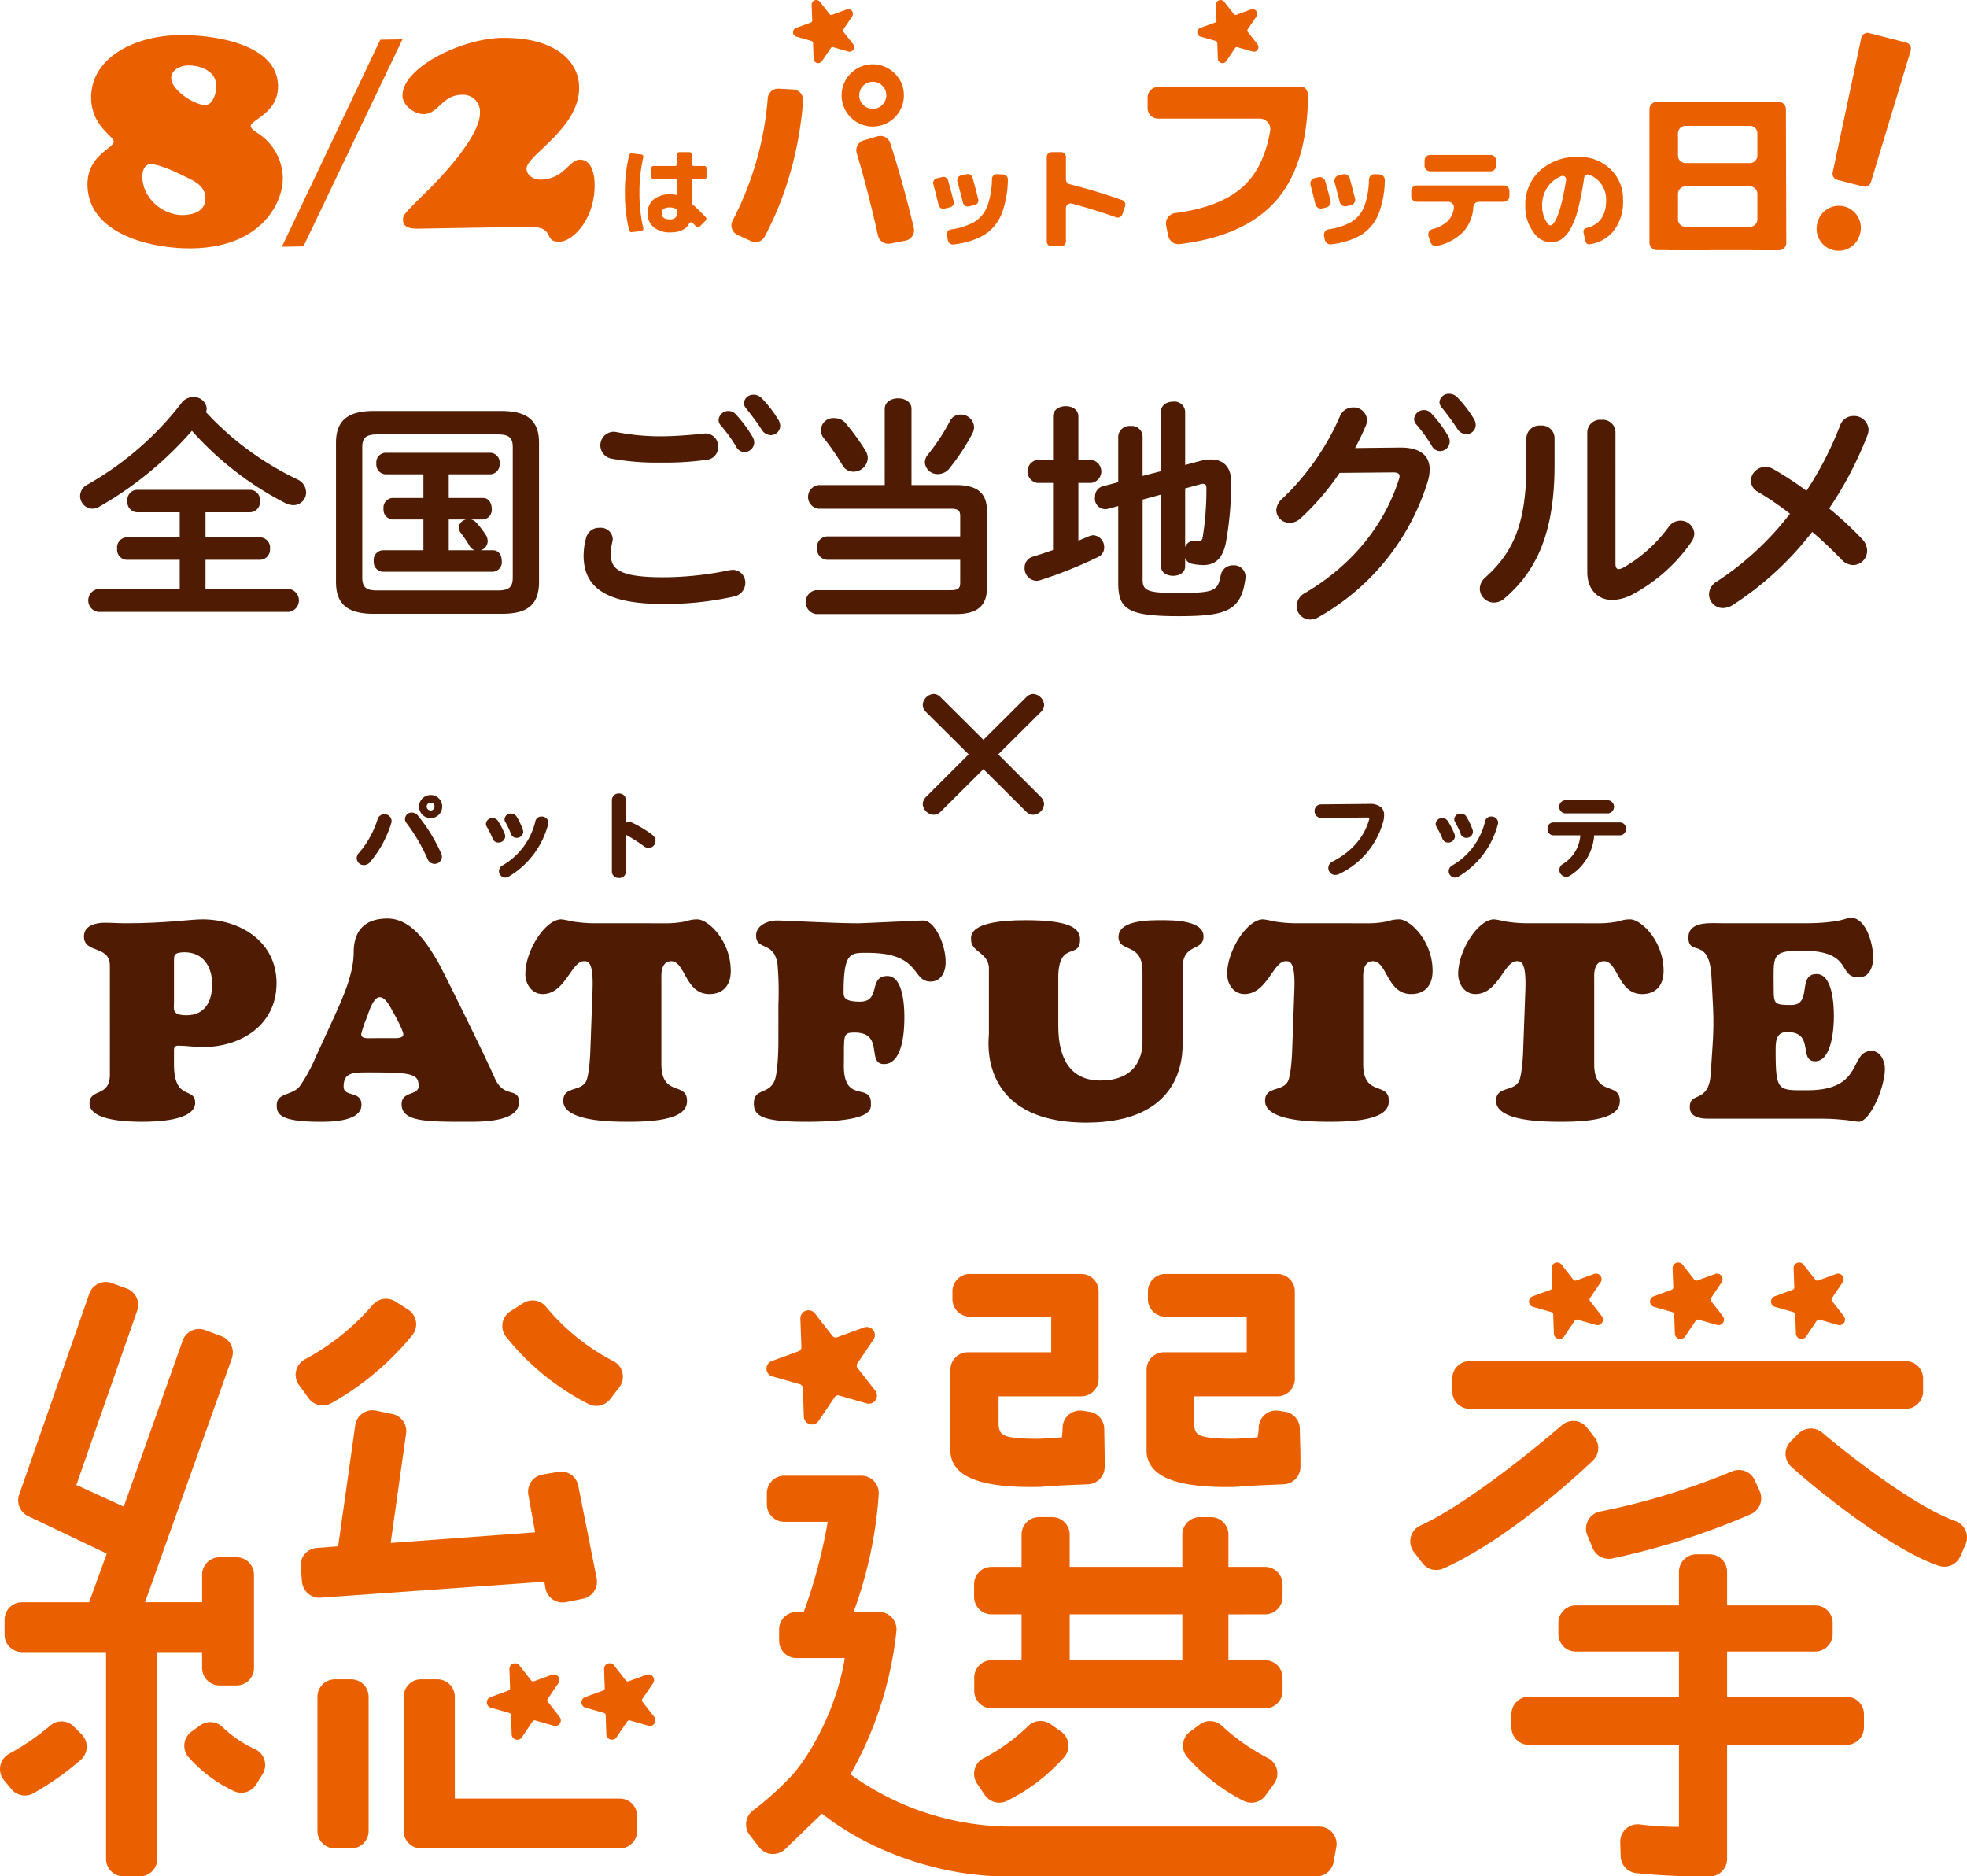 <svg xmlns="http://www.w3.org/2000/svg" width="401.331" height="382.788" viewBox="0 0 401.331 382.788"><defs><style>.a{fill:#4f1c03;}.b{fill:#ea6000;}</style></defs><g transform="translate(-759.335 -348.606)"><g transform="translate(759.335 428.939)"><path class="a" d="M183.355,185.8a2.95,2.95,0,0,1,1.806,2.632,2.58,2.58,0,0,1-2.585,2.633,3.827,3.827,0,0,1-1.7-.441A65.615,65.615,0,0,1,161.864,175.9a73.3,73.3,0,0,1-19.008,15.546,2.65,2.65,0,0,1-1.317.341,2.581,2.581,0,0,1-2.486-2.583,2.62,2.62,0,0,1,1.512-2.339,64.046,64.046,0,0,0,19.2-16.669,2.923,2.923,0,0,1,2.388-1.17,2.6,2.6,0,0,1,2.73,2.291,2.426,2.426,0,0,1-.147.78,61.3,61.3,0,0,0,18.617,13.7m-18.714,11.842H175.8a2.08,2.08,0,0,1,2,2.291,2.107,2.107,0,0,1-2,2.291h-11.16v5.945H181.7a2.368,2.368,0,0,1,0,4.677h-38.99a2.368,2.368,0,0,1,0-4.677h16.667V202.22H148.557a2.069,2.069,0,0,1-1.948-2.291,2.043,2.043,0,0,1,1.948-2.291h10.819V192.52h-8.722a2.068,2.068,0,0,1-1.95-2.289,2.044,2.044,0,0,1,1.95-2.291h23.1a2.078,2.078,0,0,1,2,2.291,2.1,2.1,0,0,1-2,2.289h-9.113Z" transform="translate(-122.707 -168.348)"/><path class="a" d="M168.787,211.6c-5.556,0-7.7-2.144-7.7-6.53V176.755c0-4.386,2.144-6.533,7.7-6.533h26.026c5.556,0,7.7,2.147,7.7,6.533V205.07c0,5.215-2.974,6.53-7.7,6.53Zm25.247-4.774c2.388,0,3.118-.685,3.118-2.633V177.631c0-1.95-.73-2.633-3.118-2.633H169.566c-2.388,0-3.118.682-3.118,2.633v26.562c0,2.241,1.071,2.633,3.118,2.633Zm-9.942-18.861h6.969c1.218,0,1.8,1.071,1.8,2.192a1.961,1.961,0,0,1-1.8,2.194h-2.436a2.076,2.076,0,0,1,1.121.682,18.6,18.6,0,0,1,2,2.632,2.533,2.533,0,0,1,.294,1.118,1.991,1.991,0,0,1-1.415,1.853h2.486c1.218,0,1.8,1.073,1.8,2.194a1.96,1.96,0,0,1-1.8,2.192H170.59a1.993,1.993,0,0,1-1.8-2.192,1.967,1.967,0,0,1,1.8-2.194h8.333V192.35H172.59a1.994,1.994,0,0,1-1.805-2.194,1.965,1.965,0,0,1,1.805-2.192h6.333v-4.827h-7.8a1.991,1.991,0,0,1-1.8-2.192,1.965,1.965,0,0,1,1.8-2.194h21.493a1.972,1.972,0,0,1,1.853,2.194,2,2,0,0,1-1.853,2.192h-8.528Zm0,10.672H189.4a1.871,1.871,0,0,1-1.024-.829,26.487,26.487,0,0,0-1.8-2.68,1.921,1.921,0,0,1-.438-1.121,1.8,1.8,0,0,1,1.559-1.656h-3.606Z" transform="translate(-92.533 -166.713)"/><path class="a" d="M182.41,201.576a13.265,13.265,0,0,1,.538-3.656,2.688,2.688,0,0,1,2.729-1.95,2.444,2.444,0,0,1,2.68,2.241,3.924,3.924,0,0,1-.1.682,10.335,10.335,0,0,0-.294,2.438c0,3.068,1.658,4.727,10.771,4.727a66.629,66.629,0,0,0,13.3-1.415,5.059,5.059,0,0,1,.779-.1,2.59,2.59,0,0,1,2.585,2.68,2.849,2.849,0,0,1-2.388,2.779,64.246,64.246,0,0,1-14.281,1.509c-11.745,0-16.328-3.313-16.328-9.94M198.056,177.3c3.071,0,6.336-.291,8.724-.535.145,0,.291-.05.438-.05a2.609,2.609,0,0,1,2.633,2.73,2.555,2.555,0,0,1-2.194,2.632,60.522,60.522,0,0,1-9.551.585,49.968,49.968,0,0,1-10.139-.829,2.768,2.768,0,0,1,.441-5.459,2.715,2.715,0,0,1,.633.05,46.8,46.8,0,0,0,9.016.877m11.892-3.362a1.988,1.988,0,0,1,2.047-1.8,1.953,1.953,0,0,1,1.462.682,26.008,26.008,0,0,1,3.412,4.58,2.177,2.177,0,0,1,.341,1.17,2,2,0,0,1-2,1.95,1.926,1.926,0,0,1-1.659-1.073,30.374,30.374,0,0,0-3.218-4.433,1.63,1.63,0,0,1-.388-1.073m5.165-3.412a1.9,1.9,0,0,1,2-1.706,2.252,2.252,0,0,1,1.609.682,24.531,24.531,0,0,1,3.362,4.338,2.6,2.6,0,0,1,.438,1.315,1.911,1.911,0,0,1-1.948,1.9,2.207,2.207,0,0,1-1.8-1.071,53.622,53.622,0,0,0-3.218-4.386,1.7,1.7,0,0,1-.438-1.073" transform="translate(-63.331 -168.629)"/><path class="a" d="M205.914,202.077a2.171,2.171,0,0,1-2.045-2.388,2.146,2.146,0,0,1,2.045-2.388h27.147v-4.094c0-1.168-.389-1.559-1.948-1.559h-27a2.436,2.436,0,0,1,0-4.824h13.549V171.274c0-1.412,1.367-2.142,2.73-2.142s2.73.73,2.73,2.142v15.548h9.113c4.338,0,6.288,1.656,6.288,5.312V207.78c0,3.654-1.95,5.36-6.288,5.36H203.625a2.465,2.465,0,0,1,0-4.874h27.488c1.559,0,1.948-.389,1.948-1.559v-4.63Zm7.8-22.323a3.05,3.05,0,0,1,.488,1.609,2.9,2.9,0,0,1-2.924,2.73,2.5,2.5,0,0,1-2.241-1.315,46.339,46.339,0,0,0-3.753-5.459,2.5,2.5,0,0,1,2.194-4.142,2.821,2.821,0,0,1,2.242,1.071,47.184,47.184,0,0,1,3.995,5.507m19.4-7.31a2.7,2.7,0,0,1,2.777,2.535,2.93,2.93,0,0,1-.341,1.315,43.78,43.78,0,0,1-4.677,7.116,2.967,2.967,0,0,1-2.341,1.17,2.559,2.559,0,0,1-2.68-2.388,2.609,2.609,0,0,1,.635-1.609,41.352,41.352,0,0,0,4.483-6.822,2.354,2.354,0,0,1,2.144-1.317" transform="translate(-37.15 -168.205)"/><path class="a" d="M226.182,185.991h-3.265a2.379,2.379,0,0,1,0-4.68h3.265v-8.869c0-1.415,1.317-2.1,2.583-2.1,1.317,0,2.585.682,2.585,2.1v8.869h2.68a2.369,2.369,0,0,1,0,4.68h-2.68v11.793c.682-.291,1.412-.583,2.095-.877a2.637,2.637,0,0,1,.976-.244,2.416,2.416,0,0,1,2.192,2.488,2.072,2.072,0,0,1-1.218,1.948,89.884,89.884,0,0,1-11.8,4.727,2.476,2.476,0,0,1-.827.147,2.552,2.552,0,0,1-2.388-2.68,2.286,2.286,0,0,1,1.656-2.244c1.315-.388,2.73-.877,4.142-1.363Zm22.029-2.388V171.417c0-1.315,1.22-2,2.486-2a2.184,2.184,0,0,1,2.438,2v10.918l3.118-.829a8.74,8.74,0,0,1,2.144-.291c2.633,0,4.144,1.656,4.144,4.58a70.084,70.084,0,0,1-1.073,12.283c-.683,3.509-2.339,4.677-4.63,4.677a11.606,11.606,0,0,1-2.241-.244,1.883,1.883,0,0,1-1.462-1.218V203c0,1.315-1.218,1.948-2.438,1.948-1.265,0-2.486-.633-2.486-1.948V188.379l-3.753,1.024v16.228c0,2.291.779,2.827,7.118,2.827,7.748,0,8.186-.488,8.819-3.606a2.486,2.486,0,0,1,2.535-2.047,2.353,2.353,0,0,1,2.535,2.339,1.794,1.794,0,0,1-.05.488c-.877,6.58-4.092,7.554-13.7,7.554-10.43,0-12.231-1.509-12.231-6.824V190.718l-2,.535a2.128,2.128,0,0,1-2.727-2.436,2.109,2.109,0,0,1,1.607-2.144l3.12-.829v-9.357a2.286,2.286,0,0,1,2.533-2.1,2.188,2.188,0,0,1,2.436,2.047v8.139Zm4.924,15.5a1.92,1.92,0,0,1,1.853-1.317h.291c.194,0,.488.05.73.05.391-.05.585-.147.682-.633a60.563,60.563,0,0,0,.782-10.089c0-.635-.147-.926-.635-.926a1.91,1.91,0,0,0-.682.1l-3.021.829Z" transform="translate(-11.328 -167.814)"/><path class="a" d="M267.253,179.707c4.044-.05,6.094,1.559,6.094,4.483a8.675,8.675,0,0,1-.441,2.585,47.929,47.929,0,0,1-22.32,27.583,3.09,3.09,0,0,1-1.609.438,2.774,2.774,0,0,1-2.777-2.777,3.12,3.12,0,0,1,1.7-2.63c9.7-5.7,16.183-13.892,19.155-23.152a1.917,1.917,0,0,0,.147-.682c0-.536-.391-.78-1.317-.78l-10.916.1a51.643,51.643,0,0,1-7.945,9.26,3.2,3.2,0,0,1-2.242.927,2.665,2.665,0,0,1-2.73-2.583,3.347,3.347,0,0,1,1.218-2.339,51.313,51.313,0,0,0,11.748-16.766,2.87,2.87,0,0,1,2.68-1.853,2.732,2.732,0,0,1,2.876,2.583,3.316,3.316,0,0,1-.244,1.123c-.635,1.509-1.365,3.021-2.194,4.58Zm2.926-5.85a1.988,1.988,0,0,1,2.047-1.8,1.95,1.95,0,0,1,1.46.682,25.9,25.9,0,0,1,3.412,4.58,2.15,2.15,0,0,1,.341,1.171,1.994,1.994,0,0,1-2,1.948,1.925,1.925,0,0,1-1.656-1.071,30.811,30.811,0,0,0-3.218-4.436,1.63,1.63,0,0,1-.389-1.073m5.165-3.41a1.9,1.9,0,0,1,2-1.706,2.255,2.255,0,0,1,1.609.683,24.5,24.5,0,0,1,3.362,4.336,2.634,2.634,0,0,1,.438,1.317,1.912,1.912,0,0,1-1.947,1.9A2.208,2.208,0,0,1,279,175.906a53.556,53.556,0,0,0-3.215-4.388,1.692,1.692,0,0,1-.438-1.071" transform="translate(18.351 -168.741)"/><path class="a" d="M269.082,174.686a2.673,2.673,0,0,1,2.924-2.535,2.585,2.585,0,0,1,2.827,2.535v5.507c0,13.451-3.459,21.446-10.186,27.194a3.252,3.252,0,0,1-2.192.879,2.905,2.905,0,0,1-2.876-2.827,3.111,3.111,0,0,1,1.171-2.341c5.8-5.213,8.333-11.21,8.333-23.1Zm18.179,25.635c0,.732.2,1.121.682,1.121a2.547,2.547,0,0,0,.974-.341,29.445,29.445,0,0,0,9.163-8.236,2.957,2.957,0,0,1,2.388-1.315,2.8,2.8,0,0,1,2.877,2.63,3.111,3.111,0,0,1-.585,1.706,34.379,34.379,0,0,1-11.942,10.674,9.268,9.268,0,0,1-4.189,1.168c-2.974,0-5.118-2.095-5.118-5.7V173.469a2.619,2.619,0,0,1,2.877-2.486,2.592,2.592,0,0,1,2.874,2.486Z" transform="translate(42.347 -165.671)"/><path class="a" d="M289.355,186.153a2.664,2.664,0,0,1-1.509-2.291,2.958,2.958,0,0,1,2.971-2.827,3.345,3.345,0,0,1,1.609.438,68.538,68.538,0,0,1,6.774,4.436,69.168,69.168,0,0,0,6.871-13.354,2.824,2.824,0,0,1,2.729-1.9,2.936,2.936,0,0,1,3.071,2.777,3.336,3.336,0,0,1-.244,1.17,74.911,74.911,0,0,1-7.8,14.913A73.555,73.555,0,0,1,310.6,195.8a3.591,3.591,0,0,1,.974,2.341,2.913,2.913,0,0,1-2.824,2.924,3.292,3.292,0,0,1-2.438-1.171c-1.656-1.7-3.7-3.7-5.945-5.6a64.8,64.8,0,0,1-16.278,14.963,3.888,3.888,0,0,1-1.9.583,2.839,2.839,0,0,1-2.876-2.827,3.129,3.129,0,0,1,1.656-2.633,60.574,60.574,0,0,0,14.866-13.79,61.879,61.879,0,0,0-6.483-4.436" transform="translate(69.378 -166.121)"/><path class="a" d="M144.672,223.436c0-4.265-5.289-2.388-5.289-5.971,0-2.275,2.5-2.786,4.265-2.786,1.422,0,2.789.111,4.208.111,8.248,0,13.252-.8,15.641-.8,7.734,0,15.183,4.495,15.183,13.025,0,8.473-7.165,13.025-15.07,13.025-1.706,0-3.412-.284-4.947-.284-.682,0-.91.284-.91.91v3.3c.171,7.109,4.322,4.151,4.322,7.45,0,3.7-8.189,3.867-10.75,3.867-2.388,0-10.8-.057-10.8-3.753,0-3.128,4.151-1.194,4.151-5.857Zm15.243-2.73c-2.22,0-2.161.682-2.161,1.82v8.53c0,1.194-.512,2.5,2.559,2.5,3.753,0,5.232-2.843,5.232-6.312,0-3.583-1.82-6.54-5.63-6.54" transform="translate(-122.255 -106.77)"/><path class="a" d="M167.587,234.226c1.765-3.924,4.094-8.93,4.094-13.423,0-3.924,1.822-6.881,6.883-6.881,4.947,0,8.075,5.061,10.293,8.814.967,1.652,9.556,19.053,11.6,23.716,1.876,4.322,4.947,1.706,4.947,4.95,0,4.149-8.075,3.981-10.921,3.981-8.132,0-13.023-.057-13.023-3.585,0-2.73,3.469-1.706,3.469-3.7,0-2.559-1.422-2.786-10.579-2.786-2.957,0-4.718.114-4.718,2.9,0,2.218,3.639.739,3.639,3.7,0,3.414-6.142,3.471-8.419,3.471-8.132,0-8.871-1.535-8.871-3.357,0-2.673,3.071-1.877,4.72-3.924a32.98,32.98,0,0,0,3.3-6.085Zm11.944,4.094c.569,0,2.275.114,2.275-.739s-1.649-3.81-2.1-4.606c-.512-.91-1.479-3.014-2.73-3.014-1.365,0-2.331,3.412-2.559,4.038a19.817,19.817,0,0,0-1.2,3.526c0,.967,1.424.8,2.05.8Z" transform="translate(-99.518 -106.867)"/><path class="a" d="M205.714,214.79a19.758,19.758,0,0,0,4.436-.4,6.864,6.864,0,0,1,2.332-.4c2.218,0,6.824,4.379,6.824,10.52,0,2.846-1.479,4.722-4.379,4.722-4.947,0-4.89-6.71-7.791-6.71-2.218,0-1.99,3.071-1.99,3.523v17.46c0,6.77,5.232,3.526,5.232,7.509,0,1.763-1.081,4.265-11.717,4.265-2.9,0-13.534.114-13.534-4.265,0-3.014,3.526-1.822,4.663-3.983.571-1.194.8-4.606.853-6.028l.457-12.568c.225-5.971-.969-5.914-1.765-5.914-2.559,0-3.81,6.71-8.416,6.71-2.218,0-3.526-2.047-3.526-4.094,0-4.834,4.094-11.148,7.336-11.148a14.848,14.848,0,0,1,2.1.4,29.146,29.146,0,0,0,4.891.4Z" transform="translate(-70.204 -106.77)"/><path class="a" d="M202.074,231.266a65.2,65.2,0,0,0-.171-8.189c-.682-4.893-4.379-2.786-4.379-5.916,0-2.161,2.5-3.071,4.322-3.071,1.479,0,11.715.569,16.435.569,1.14,0,12.57-.569,13.366-.569,2.218,0,4.55,4.666,4.55,8.532,0,1.933-.91,3.924-3.071,3.924-3.924,0-1.877-5.857-12.8-5.857-3.469,0-4.947-.284-4.947,7.961,0,1.024.057,1.991,3.355,1.991,4.379,0,1.592-5.232,5.573-5.232,3.241,0,3.469,6.2,3.469,8.416,0,2.673-.284,9.554-4.151,9.554-3.64,0,.114-6.426-5.971-6.426-2.5,0-2.161.455-2.218,6.312-.23,8.418,5.516,3.753,5.516,8.077,0,1.308.512,3.81-13.309,3.81-9.1,0-10.577-1.308-10.577-3.753,0-3.184,3.071-1.706,4.265-4.722.569-1.59.739-5.63.739-7.506Z" transform="translate(-43.256 -106.638)"/><path class="a" d="M250.75,224.532c0-6.085-4.89-3.753-4.89-7.054,0-3.526,6.6-3.412,8.928-3.412,2.161,0,8.419,0,8.419,3.3,0,3.184-4.265,1.249-4.265,6.426v15.354c0,2.561.055,16.21-19.621,16.21-22.408,0-19.906-17.29-19.906-17.972V224.248c.227-3.583-3.64-3.583-3.64-6.2,0-.8-.626-3.983,11.089-3.983,9.272,0,11.148,1.706,11.148,3.926,0,4.094-4.151.282-4.438,7.222v10.464c0,6.769,2.561,11.091,8.589,11.091,8.985,0,8.587-7.452,8.587-8.077Z" transform="translate(-17.648 -106.672)"/><path class="a" d="M266.147,214.79a19.757,19.757,0,0,0,4.436-.4,6.864,6.864,0,0,1,2.332-.4c2.218,0,6.824,4.379,6.824,10.52,0,2.846-1.479,4.722-4.379,4.722-4.947,0-4.891-6.71-7.791-6.71-2.218,0-1.99,3.071-1.99,3.523v17.46c0,6.77,5.232,3.526,5.232,7.509,0,1.763-1.081,4.265-11.717,4.265-2.9,0-13.534.114-13.534-4.265,0-3.014,3.526-1.822,4.663-3.983.571-1.194.8-4.606.853-6.028l.457-12.568c.225-5.971-.969-5.914-1.765-5.914-2.559,0-3.81,6.71-8.416,6.71-2.218,0-3.526-2.047-3.526-4.094,0-4.834,4.095-11.148,7.336-11.148a14.84,14.84,0,0,1,2.1.4,29.146,29.146,0,0,0,4.891.4Z" transform="translate(12.557 -106.77)"/><path class="a" d="M286.039,214.79a19.753,19.753,0,0,0,4.435-.4,6.865,6.865,0,0,1,2.331-.4c2.218,0,6.824,4.379,6.824,10.52,0,2.846-1.478,4.722-4.379,4.722-4.948,0-4.891-6.71-7.791-6.71-2.217,0-1.99,3.071-1.99,3.523v17.46c0,6.77,5.232,3.526,5.232,7.509,0,1.763-1.08,4.265-11.717,4.265-2.9,0-13.534.114-13.534-4.265,0-3.014,3.526-1.822,4.663-3.983.571-1.194.8-4.606.853-6.028l.457-12.568c.225-5.971-.969-5.914-1.765-5.914-2.559,0-3.81,6.71-8.416,6.71-2.217,0-3.526-2.047-3.526-4.094,0-4.834,4.094-11.148,7.336-11.148a14.838,14.838,0,0,1,2.1.4,29.145,29.145,0,0,0,4.891.4Z" transform="translate(39.798 -106.77)"/><path class="a" d="M301.03,214.987c7.62,0,8.7-1.137,9.61-1.137,3.242,0,4.606,5.575,4.606,8.078,0,1.877-.739,4.094-2.957,4.094-4.493,0-.853-5.459-11.658-5.459-6.315,0-5.687,1.137-5.687,7.677,0,3.3.168,3.412,3.639,3.412,4.322,0,1.081-6.312,5.118-6.312,3.3,0,3.526,6.426,3.526,8.644,0,2.331-.4,9.155-3.81,9.155-3.526,0,0-5.971-5.746-5.971-2.386,0-2.329,2.161-2.329,3.981,0,8.3.569,7.9,6.54,7.9,11.658,0,8.359-8.018,13.023-8.018,1.822,0,2.73,2.047,2.73,3.64,0,3.869-3.071,10.807-5.346,10.807-.4,0-1.308-.171-2.5-.341-1.251-.116-2.843-.284-4.777-.284H281.636c-3.753,0-3.81-1.708-3.81-2.448,0-3.125,3.867-.623,4.265-6.653.683-10.35.739-9.326.171-19.619-.4-8.7-4.72-4.208-4.72-8.248,0-3.469,4.777-2.9,7.108-2.9Z" transform="translate(66.946 -106.968)"/><path class="a" d="M215.218,218.655a2.072,2.072,0,0,1-1.414.585,2.353,2.353,0,0,1-2.192-2.144,2.16,2.16,0,0,1,.682-1.509l8.675-8.677-8.724-8.675a2,2,0,0,1-.633-1.462,2.4,2.4,0,0,1,2.192-2.194,1.975,1.975,0,0,1,1.414.633l8.774,8.727,8.772-8.727a1.97,1.97,0,0,1,1.412-.633,2.4,2.4,0,0,1,2.194,2.194,2,2,0,0,1-.633,1.462l-8.724,8.675,8.674,8.677a2.16,2.16,0,0,1,.682,1.509,2.354,2.354,0,0,1-2.194,2.144,2.072,2.072,0,0,1-1.412-.585l-8.772-8.724Z" transform="translate(-23.341 -133.356)"/><path class="a" d="M256.52,204.053h-.083l-9.769.095a1.309,1.309,0,0,0-1.315,1.353,1.394,1.394,0,0,0,1.415,1.431l9.231-.114c.507,0,.507.1.507.2a1.309,1.309,0,0,1-.045.3c-1.052,3.616-3.566,6.483-7.478,8.518a1.448,1.448,0,0,0-.832,1.28,1.422,1.422,0,0,0,1.41,1.431,1.677,1.677,0,0,0,.763-.185,16.632,16.632,0,0,0,9.073-10.855,5.123,5.123,0,0,0,.14-1.161,2.1,2.1,0,0,0-.573-1.559,3.355,3.355,0,0,0-2.443-.732" transform="translate(22.866 -120.385)"/><path class="a" d="M258.68,209a1.207,1.207,0,0,0,1.163.834,1.3,1.3,0,0,0,1.353-1.22,1.365,1.365,0,0,0-.071-.419,13.67,13.67,0,0,0-1.253-2.661,1.277,1.277,0,0,0-1.159-.649,1.236,1.236,0,0,0-1.334,1.142,1.148,1.148,0,0,0,.173.592A16.118,16.118,0,0,1,258.68,209" transform="translate(39.335 -119.241)"/><path class="a" d="M259.71,209.032a1.411,1.411,0,0,0-.073-.438l0-.009a15.051,15.051,0,0,0-1.367-2.675,1.316,1.316,0,0,0-1.137-.642,1.293,1.293,0,0,0-1.353,1.178,1.138,1.138,0,0,0,.178.614,19,19,0,0,1,1.206,2.431,1.2,1.2,0,0,0,1.159.779,1.342,1.342,0,0,0,1.391-1.237" transform="translate(37.142 -118.721)"/><path class="a" d="M265.576,205.137a1.207,1.207,0,0,0-1.23.891,14.172,14.172,0,0,1-6.694,9.073,1.337,1.337,0,0,0-.751,1.182,1.316,1.316,0,0,0,1.277,1.315,1.5,1.5,0,0,0,.68-.19,17.562,17.562,0,0,0,8.08-10.726l.017-.073a1.276,1.276,0,0,0,.033-.251,1.318,1.318,0,0,0-1.412-1.22" transform="translate(38.68 -118.897)"/><path class="a" d="M267.536,206.406h8.93a1.35,1.35,0,0,0,0-2.668h-8.93a1.354,1.354,0,0,0,0,2.668" transform="translate(51.707 -120.816)"/><path class="a" d="M280.241,205.646h-13.7a1.178,1.178,0,0,0-1.123,1.315,1.2,1.2,0,0,0,1.123,1.315h5.549a7.443,7.443,0,0,1-3.564,5.85,1.4,1.4,0,0,0-.716,1.189,1.432,1.432,0,0,0,1.393,1.431,1.561,1.561,0,0,0,.749-.215,10.566,10.566,0,0,0,4.966-8.255h5.322a1.217,1.217,0,0,0,1.142-1.315,1.2,1.2,0,0,0-1.142-1.315" transform="translate(50.345 -118.202)"/><path class="a" d="M168.515,204.943a1.4,1.4,0,0,0-1.379,1.014,19.423,19.423,0,0,1-3.8,6.862,1.587,1.587,0,0,0-.464,1.085,1.442,1.442,0,0,0,1.469,1.41,1.626,1.626,0,0,0,1.218-.578,22.366,22.366,0,0,0,4.36-7.973,1.726,1.726,0,0,0,.069-.467,1.4,1.4,0,0,0-1.469-1.353" transform="translate(-90.092 -119.165)"/><path class="a" d="M169.644,205.385a1.556,1.556,0,0,0-1.206-.588,1.362,1.362,0,0,0-1.412,1.3,1.387,1.387,0,0,0,.334.877,35.625,35.625,0,0,1,4.272,7.291,1.55,1.55,0,0,0,1.422,1,1.486,1.486,0,0,0,1.509-1.45,1.68,1.68,0,0,0-.159-.692,34.012,34.012,0,0,0-4.76-7.739" transform="translate(-84.399 -119.365)"/><path class="a" d="M170.608,203.285a2.359,2.359,0,1,0,2.351,2.348,2.333,2.333,0,0,0-2.351-2.348m0,3.161a.812.812,0,0,1-.81-.813.793.793,0,0,1,.81-.791.784.784,0,0,1,.791.791.793.793,0,0,1-.791.813" transform="translate(-82.738 -121.435)"/><path class="a" d="M176.9,209a1.208,1.208,0,0,0,1.163.834,1.3,1.3,0,0,0,1.353-1.22,1.366,1.366,0,0,0-.071-.419,13.683,13.683,0,0,0-1.253-2.661,1.276,1.276,0,0,0-1.159-.649,1.236,1.236,0,0,0-1.334,1.142,1.146,1.146,0,0,0,.173.592A16.137,16.137,0,0,1,176.9,209" transform="translate(-72.66 -119.241)"/><path class="a" d="M183.795,205.137a1.207,1.207,0,0,0-1.23.891,14.171,14.171,0,0,1-6.694,9.073,1.337,1.337,0,0,0-.751,1.182A1.316,1.316,0,0,0,176.4,217.6a1.5,1.5,0,0,0,.68-.19,17.562,17.562,0,0,0,8.08-10.726l.017-.073a1.26,1.26,0,0,0,.033-.251,1.319,1.319,0,0,0-1.412-1.22" transform="translate(-73.315 -118.897)"/><path class="a" d="M177.93,209.032a1.406,1.406,0,0,0-.073-.438l0-.009a15.066,15.066,0,0,0-1.367-2.675,1.317,1.317,0,0,0-1.137-.642A1.293,1.293,0,0,0,174,206.445a1.136,1.136,0,0,0,.178.614,19.051,19.051,0,0,1,1.206,2.431,1.2,1.2,0,0,0,1.159.779,1.342,1.342,0,0,0,1.391-1.237" transform="translate(-74.853 -118.721)"/><path class="a" d="M188.963,209.1a1.337,1.337,0,0,0-1.258.033v-4.665a1.337,1.337,0,0,0-1.431-1.315,1.352,1.352,0,0,0-1.429,1.315v14.62a1.327,1.327,0,0,0,1.429,1.3,1.309,1.309,0,0,0,1.431-1.3v-7.528c.035.024.073.047.111.069a33.7,33.7,0,0,1,3.542,2.272,1.594,1.594,0,0,0,.991.351,1.414,1.414,0,0,0,1.391-1.429,1.531,1.531,0,0,0-.652-1.232,22.591,22.591,0,0,0-4.125-2.49" transform="translate(-59.997 -121.612)"/><path class="b" d="M163.138,268.424a3.56,3.56,0,0,0,1.708-.438,58.2,58.2,0,0,0,16.541-13.864,3.558,3.558,0,0,0-.834-5.262l-2.6-1.652a3.572,3.572,0,0,0-4.6.675,48.647,48.647,0,0,1-13.9,11.163,3.553,3.553,0,0,0-1.161,5.208l1.967,2.7a3.556,3.556,0,0,0,2.874,1.467" transform="translate(-97.287 -62.039)"/><path class="b" d="M193,267.941l0,0a3.612,3.612,0,0,0,1.6.379,3.575,3.575,0,0,0,2.817-1.386l1.853-2.407a3.561,3.561,0,0,0-1.125-5.3,44.226,44.226,0,0,1-13.8-11.1,3.545,3.545,0,0,0-4.677-.772l-2.613,1.666a3.55,3.55,0,0,0-.9,5.18A51.582,51.582,0,0,0,193,267.941" transform="translate(-72.918 -61.845)"/><path class="b" d="M207.78,291.251l.192,1.218a3.555,3.555,0,0,0,4.208,2.938l3.474-.694a3.56,3.56,0,0,0,2.789-4.18l-3.751-18.9a3.547,3.547,0,0,0-4.1-2.81l-3.2.557a3.552,3.552,0,0,0-2.884,4.135l1.381,7.646-29.469,2.168L179.565,261a3.559,3.559,0,0,0-2.793-3.971l-3.343-.7a3.551,3.551,0,0,0-4.237,2.983l-3.49,24.7-4.381.336a3.556,3.556,0,0,0-3.268,3.867l.277,3.061a3.565,3.565,0,0,0,3.791,3.22Z" transform="translate(-96.708 -48.895)"/><path class="b" d="M211.009,303.743H177.355V282.977a3.557,3.557,0,0,0-3.554-3.555h-3.334a3.559,3.559,0,0,0-3.554,3.555v27.379a3.559,3.559,0,0,0,3.554,3.554h40.541a3.559,3.559,0,0,0,3.554-3.554V307.3a3.558,3.558,0,0,0-3.554-3.554" transform="translate(-84.554 -17.168)"/><path class="b" d="M166.377,279.424h-3.334a3.559,3.559,0,0,0-3.554,3.554v27.379a3.559,3.559,0,0,0,3.554,3.554h3.334a3.559,3.559,0,0,0,3.554-3.554V282.978a3.559,3.559,0,0,0-3.554-3.554" transform="translate(-94.721 -17.166)"/><path class="b" d="M172.852,323.96a3.56,3.56,0,0,0,3.554,3.556h3.474a3.56,3.56,0,0,0,3.554-3.556V304.921a3.558,3.558,0,0,0-3.554-3.554h-3.474a3.558,3.558,0,0,0-3.554,3.554v5.618H161.209L178.92,260.8a3.569,3.569,0,0,0-2.1-4.519l-3.336-1.253a3.551,3.551,0,0,0-4.6,2.14l-12.02,33.867-9.67-4.412,12.414-35.572a3.571,3.571,0,0,0-2.142-4.514l-3.057-1.111a3.558,3.558,0,0,0-4.571,2.17l-14.314,41a3.554,3.554,0,0,0,1.827,4.381l16.046,7.644-3.59,9.923H136.1a3.559,3.559,0,0,0-3.554,3.554v3.057a3.561,3.561,0,0,0,3.554,3.557h17.152v42.2a3.557,3.557,0,0,0,3.554,3.554h3.336a3.557,3.557,0,0,0,3.554-3.554v-42.2h9.151Z" transform="translate(-131.613 -64.015)"/><path class="b" d="M147.221,284.094v0a3.531,3.531,0,0,0-4.8-.208,49.785,49.785,0,0,1-8.407,5.774,3.553,3.553,0,0,0-1.033,5.4l1.516,1.82a3.538,3.538,0,0,0,4.49.81,56.932,56.932,0,0,0,9.644-6.8,3.554,3.554,0,0,0,.187-5.194Z" transform="translate(-132.154 -12.211)"/><path class="b" d="M162.439,288.618a24.145,24.145,0,0,1-6.651-4.528,3.549,3.549,0,0,0-4.549-.3l-1.756,1.277a3.556,3.556,0,0,0-.445,5.36,28.394,28.394,0,0,0,9.193,6.788,3.557,3.557,0,0,0,4.45-1.374l1.308-2.1a3.554,3.554,0,0,0-1.55-5.118" transform="translate(-110.423 -12.128)"/><path class="b" d="M233.768,285.157l-2.149-1.507a3.549,3.549,0,0,0-4.573.422l0,0a39.6,39.6,0,0,1-9.191,6.6,3.56,3.56,0,0,0-1.218,5.092l1.58,2.346a3.551,3.551,0,0,0,2.948,1.566,3.622,3.622,0,0,0,1.564-.363,38.1,38.1,0,0,0,11.679-8.909,3.554,3.554,0,0,0-.637-5.248" transform="translate(-17.289 -12.26)"/><path class="b" d="M251.437,290.6l0,0a42.744,42.744,0,0,1-9.414-6.568,3.542,3.542,0,0,0-4.6-.306l-1.967,1.467a3.55,3.55,0,0,0-.6,5.137,38.429,38.429,0,0,0,11.492,8.935,3.517,3.517,0,0,0,1.632.4,3.572,3.572,0,0,0,2.872-1.457l1.749-2.393a3.555,3.555,0,0,0-1.159-5.213" transform="translate(7.34 -12.246)"/><path class="b" d="M275.419,285.287a3.559,3.559,0,0,0,3.554-3.554v-2.573a3.561,3.561,0,0,0-3.554-3.557h-7.49v-6.589a3.559,3.559,0,0,0-3.554-3.554h-2.3a3.559,3.559,0,0,0-3.554,3.554V275.6H235.539v-6.589a3.559,3.559,0,0,0-3.554-3.554h-2.713a3.559,3.559,0,0,0-3.554,3.554V275.6h-6.132a3.561,3.561,0,0,0-3.554,3.557v2.573a3.559,3.559,0,0,0,3.554,3.554h6.132v9.355h-6.1a3.559,3.559,0,0,0-3.554,3.554v2.716a3.559,3.559,0,0,0,3.554,3.554h55.8a3.559,3.559,0,0,0,3.554-3.554V298.2a3.558,3.558,0,0,0-3.554-3.554h-7.49v-9.355Zm-16.894,9.355H235.539v-9.355h22.986Z" transform="translate(-17.289 -36.29)"/><path class="b" d="M247.219,287.993c.613,0,1.246-.007,1.993-.031,2.708-.239,5.215-.344,7.43-.434l2.258-.1a3.565,3.565,0,0,0,3.383-3.5c.028-1.843-.036-4.163-.092-6.182l-.045-1.7a3.549,3.549,0,0,0-3.016-3.424l-1.265-.192a3.5,3.5,0,0,0-2.793.755,3.556,3.556,0,0,0-1.3,2.588,11.54,11.54,0,0,1-.251,2.1c-.744.017-1.559.078-2.426.145-.846.066-1.651.128-2.3.128-7.777,0-7.912-.9-8.194-2.647l-.024-6.014h17.01a3.558,3.558,0,0,0,3.552-3.556V248.077a3.56,3.56,0,0,0-3.552-3.557H234.716a3.56,3.56,0,0,0-3.554,3.557v1.6a3.561,3.561,0,0,0,3.554,3.556h16.6v7.27H234.438a3.558,3.558,0,0,0-3.554,3.554v16.437a5.5,5.5,0,0,0,1.69,4.082c2.353,2.3,7.141,3.417,14.646,3.417" transform="translate(3.052 -64.967)"/><path class="b" d="M230.51,287.99c.6,0,1.218-.007,1.959-.028,2.54-.235,4.945-.334,7.4-.436l2.211-.092a3.555,3.555,0,0,0,3.391-3.519c.019-1.82-.021-4.08-.064-6.341l-.028-1.486a3.538,3.538,0,0,0-3.023-3.455l-1.391-.211a3.625,3.625,0,0,0-2.8.784,3.557,3.557,0,0,0-1.277,2.611,18.543,18.543,0,0,1-.161,2.061c-.82.019-1.687.083-2.568.149-.839.064-1.626.123-2.265.123-7.182,0-7.857-.706-8.07-2.741l-.009-5.919h16.87a3.557,3.557,0,0,0,3.554-3.556V248.077a3.559,3.559,0,0,0-3.554-3.557H217.963a3.56,3.56,0,0,0-3.554,3.557v1.6a3.561,3.561,0,0,0,3.554,3.556h16.6v7.27H217.546a3.558,3.558,0,0,0-3.554,3.554v16.437a5.506,5.506,0,0,0,1.687,4.075c2.355,2.3,7.208,3.422,14.83,3.422" transform="translate(-20.081 -64.967)"/><path class="b" d="M313.324,333.463H249.536A56.23,56.23,0,0,1,217.7,322.81a75.474,75.474,0,0,0,9.364-29.156,3.552,3.552,0,0,0-3.531-3.969h-5.2a85.964,85.964,0,0,0,5.123-23.969,3.554,3.554,0,0,0-3.542-3.824H204.191a3.561,3.561,0,0,0-3.554,3.557v2.3a3.559,3.559,0,0,0,3.554,3.554h8.862a105.109,105.109,0,0,1-4.893,18.387h-1.467a3.557,3.557,0,0,0-3.554,3.554v2.3a3.557,3.557,0,0,0,3.554,3.554h9.838c-1.535,9.71-6.549,19.091-10.637,23.78a62.582,62.582,0,0,1-8.073,7.3,3.558,3.558,0,0,0-.675,5.028l1.945,2.5a3.583,3.583,0,0,0,2.58,1.365,3.75,3.75,0,0,0,2.689-.988l7.528-7.246c10.08,7.921,24.365,12.8,37.646,12.8H312.77a3.552,3.552,0,0,0,3.495-2.919l.557-3.057a3.557,3.557,0,0,0-3.5-4.191" transform="translate(-44.174 -41.177)"/><path class="b" d="M260.761,261.762h88.961a3.557,3.557,0,0,0,3.554-3.554v-2.63a3.555,3.555,0,0,0-3.554-3.554H260.761a3.557,3.557,0,0,0-3.554,3.554v2.63a3.559,3.559,0,0,0,3.554,3.554" transform="translate(39.1 -54.692)"/><path class="b" d="M330.668,297.707H306.3V288.49h17.987a3.557,3.557,0,0,0,3.554-3.554v-2.3a3.557,3.557,0,0,0-3.554-3.554H306.3v-6.869a3.561,3.561,0,0,0-3.554-3.557h-2.713a3.561,3.561,0,0,0-3.554,3.557v6.869H275.436a3.557,3.557,0,0,0-3.554,3.554v2.3a3.557,3.557,0,0,0,3.554,3.554h21.043v9.217H265.858a3.559,3.559,0,0,0-3.554,3.554v2.715a3.559,3.559,0,0,0,3.554,3.554h30.621v16.731a65.2,65.2,0,0,1-8.011-.5,3.555,3.555,0,0,0-3.969,3.635l.088,2.869a3.572,3.572,0,0,0,3.18,3.431,135.044,135.044,0,0,0,14.98.666,3.515,3.515,0,0,0,2.509-1.04,3.573,3.573,0,0,0,1.045-2.514V307.531h24.367a3.559,3.559,0,0,0,3.554-3.554v-2.715a3.559,3.559,0,0,0-3.554-3.554" transform="translate(46.08 -31.906)"/><path class="b" d="M298.517,261.691h0a144.353,144.353,0,0,1-26.967,8.2A3.552,3.552,0,0,0,269,274.737l1.083,2.6a3.537,3.537,0,0,0,3.28,2.187,3.311,3.311,0,0,0,.784-.088,146.976,146.976,0,0,0,28.242-9.035,3.553,3.553,0,0,0,1.765-4.708l-1-2.2a3.525,3.525,0,0,0-4.632-1.8" transform="translate(54.871 -41.855)"/><path class="b" d="M291.2,260.537l-1.526-1.981a3.577,3.577,0,0,0-2.467-1.367,3.662,3.662,0,0,0-2.668.846c-8.329,7.186-20.885,16.859-28.865,20.47a3.556,3.556,0,0,0-1.348,5.4l1.758,2.284a3.547,3.547,0,0,0,4.258,1.085c13.215-5.859,27.72-19.356,30.493-22a3.541,3.541,0,0,0,.365-4.741" transform="translate(34.147 -47.633)"/><path class="b" d="M322.64,278.646a3.552,3.552,0,0,0-2.076-1.938c-7.921-2.812-20.818-12.669-27.19-18.053a3.573,3.573,0,0,0-4.8.2l-1.625,1.626a3.56,3.56,0,0,0,.138,5.163c7.269,6.516,21.29,17.276,30.116,20.2a3.5,3.5,0,0,0,1.116.18,3.545,3.545,0,0,0,3.253-2.128l1.061-2.414a3.558,3.558,0,0,0,.01-2.841" transform="translate(78.4 -46.746)"/><path class="b" d="M199.351,261.139l5.62,1.609a.829.829,0,0,1,.6.765l.206,5.841a1.645,1.645,0,0,0,1.194,1.531,1.612,1.612,0,0,0,.457.066,1.642,1.642,0,0,0,1.365-.728l3.27-4.85a.83.83,0,0,1,.91-.329l5.618,1.609a1.65,1.65,0,0,0,1.758-2.6l-3.6-4.611a.814.814,0,0,1-.033-.964l3.272-4.85a1.651,1.651,0,0,0-1.936-2.471l-5.495,2a.823.823,0,0,1-.934-.268l-3.6-4.609v0a1.654,1.654,0,0,0-2.952,1.078l.206,5.841a.829.829,0,0,1-.54.806l-5.5,2a1.653,1.653,0,0,0,.111,3.14" transform="translate(-41.768 -60.688)"/><path class="b" d="M264.637,252.6l3.746,1.073a.511.511,0,0,1,.372.474l.138,3.9a1.132,1.132,0,0,0,.824,1.054,1.107,1.107,0,0,0,.315.045,1.128,1.128,0,0,0,.938-.5l2.18-3.23a.522.522,0,0,1,.566-.209l3.746,1.073a1.136,1.136,0,0,0,1.211-1.791l-2.4-3.076a.512.512,0,0,1-.021-.6l2.185-3.232a1.141,1.141,0,0,0-1.336-1.706l-3.663,1.336a.515.515,0,0,1-.578-.168l-2.4-3.071,0,0a1.14,1.14,0,0,0-2.035.744l.14,3.893a.515.515,0,0,1-.339.5l-3.663,1.334a1.139,1.139,0,0,0,.076,2.163" transform="translate(48.149 -66.327)"/><path class="b" d="M275.058,252.6l3.746,1.073a.511.511,0,0,1,.372.474l.137,3.9a1.132,1.132,0,0,0,.824,1.054,1.1,1.1,0,0,0,.315.045,1.127,1.127,0,0,0,.938-.5l2.18-3.23a.514.514,0,0,1,.566-.209l3.746,1.073a1.136,1.136,0,0,0,1.211-1.791l-2.4-3.073a.516.516,0,0,1-.021-.6l2.184-3.232a1.141,1.141,0,0,0-1.336-1.706l-3.663,1.336a.514.514,0,0,1-.578-.168l-2.4-3.071,0,0a1.139,1.139,0,0,0-2.033.744l.138,3.893a.519.519,0,0,1-.339.5l-3.663,1.334a1.139,1.139,0,0,0,.076,2.163" transform="translate(62.419 -66.326)"/><path class="b" d="M285.478,252.6l3.746,1.073a.512.512,0,0,1,.372.474l.137,3.9a1.133,1.133,0,0,0,.825,1.054,1.1,1.1,0,0,0,.315.045,1.127,1.127,0,0,0,.938-.5l2.182-3.232a.512.512,0,0,1,.564-.206l3.746,1.076a1.138,1.138,0,0,0,1.211-1.794l-2.4-3.073a.516.516,0,0,1-.021-.6l2.185-3.232a1.141,1.141,0,0,0-1.337-1.706l-3.663,1.336a.512.512,0,0,1-.578-.168l-2.4-3.071,0,0a1.139,1.139,0,0,0-2.033.744l.138,3.893a.516.516,0,0,1-.337.5l-3.665,1.334a1.139,1.139,0,0,0,.076,2.163" transform="translate(76.688 -66.326)"/><path class="b" d="M174.895,287.105l3.746,1.073a.512.512,0,0,1,.372.474l.137,3.9a1.132,1.132,0,0,0,.825,1.055,1.1,1.1,0,0,0,.315.045,1.127,1.127,0,0,0,.938-.5l2.18-3.23a.523.523,0,0,1,.566-.209l3.746,1.074a1.136,1.136,0,0,0,1.211-1.791l-2.4-3.075a.513.513,0,0,1-.021-.6l2.185-3.232a1.141,1.141,0,0,0-1.336-1.706l-3.663,1.336a.515.515,0,0,1-.578-.168l-2.4-3.071,0,0a1.14,1.14,0,0,0-2.035.744l.14,3.893a.515.515,0,0,1-.339.5l-3.663,1.334a1.139,1.139,0,0,0,.076,2.163" transform="translate(-74.75 -19.07)"/><path class="b" d="M183.048,287.1l3.744,1.073a.512.512,0,0,1,.372.474l.137,3.9a1.132,1.132,0,0,0,.825,1.055,1.1,1.1,0,0,0,.315.045,1.125,1.125,0,0,0,.938-.5l2.18-3.23a.514.514,0,0,1,.566-.208l3.746,1.073a1.136,1.136,0,0,0,1.211-1.791l-2.4-3.073a.517.517,0,0,1-.021-.6l2.185-3.232a1.141,1.141,0,0,0-1.336-1.706l-3.663,1.337a.516.516,0,0,1-.578-.168l-2.4-3.071,0,0a1.137,1.137,0,0,0-2.031.744l.137,3.893a.523.523,0,0,1-.341.5l-3.663,1.334a1.14,1.14,0,0,0,.078,2.164" transform="translate(-63.586 -19.069)"/></g><g transform="translate(777.186 348.605)"><g transform="translate(0 0)"><path class="b" d="M33.309,23.859c.009.589,1.137,1.229,1.6,1.548a11.125,11.125,0,0,1,4.942,8.9c.089,5.309-4.48,14.241-18.445,14.478C13.4,48.924.173,46.067,0,35.9c-.1-6.1,5.381-7.5,5.358-8.88C5.34,25.91.844,23.824.748,18.183.61,10.054,9.385,5.445,18.63,5.288c6.552-.111,20.095,1.559,20.244,10.345.095,5.573-5.589,6.915-5.566,8.225M24.049,38.577c-.046-2.754-2.555-3.63-4.6-4.645-1.521-.761-4.958-2.342-6.593-2.314-1.311.022-1.68,1.536-1.661,2.651.073,4.262,4.133,7.8,8.331,7.73,2.162-.038,4.575-.866,4.531-3.423M17.079,14.1c.041,2.426,4.814,5.493,6.978,5.456,1.575-.027,2.253-2.6,2.231-3.843-.051-3.08-3.154-4.274-5.778-4.229-1.574.027-3.46.91-3.431,2.616" transform="translate(0 1.873)"/><path class="b" d="M34.969,48.16l-4.393.075L50.648,6l4.524-.077Z" transform="translate(9.095 2.098)"/><path class="b" d="M89.227,35.424c.125,7.343-4.522,11.815-7.143,11.86-3.607.062-.513-3.139-6.481-3.037l-21.635.368c-1.18.019-3.8.2-3.832-1.64-.018-1.05-.149-1.047,4.691-5.786,3.29-3.205,11.082-11.532,11-16.189a3.426,3.426,0,0,0-3.154-3.679,3.469,3.469,0,0,0-.581,0c-4,.068-4.722,3.884-7.738,3.934-1.9.034-4.293-1.761-4.325-3.727-.1-5.771,12.129-11.684,20.195-11.821,11.08-.188,15.756,4.847,15.844,10.027.144,8.392-10.78,13.954-10.734,16.642.026,1.513,1.613,2.268,2.922,2.246,4.657-.08,5.769-4.033,7.934-4.069,2.425-.041,3,2.967,3.033,4.867" transform="translate(14.245 2.023)"/><path class="b" d="M86.337,25.883a.452.452,0,0,1,.394.558,31.684,31.684,0,0,0-.788,7.25,31.673,31.673,0,0,0,.788,7.25.454.454,0,0,1-.394.56l-1.98.223a.468.468,0,0,1-.51-.35,32.134,32.134,0,0,1-.868-7.683,32.12,32.12,0,0,1,.868-7.681.469.469,0,0,1,.51-.351Zm12.838,5H97.063a.465.465,0,0,0-.464.466v4.341a.445.445,0,0,0,.155.345q1.113.962,2.723,2.651a.473.473,0,0,1,0,.657L98.2,40.617a.472.472,0,0,1-.674-.019q-.366-.391-.7-.732a.457.457,0,0,0-.727.082q-.99,1.822-3.785,1.822a5.216,5.216,0,0,1-3.458-1.035,3.557,3.557,0,0,1-1.23-2.878,3.467,3.467,0,0,1,1.22-2.818,5.272,5.272,0,0,1,3.468-1.018,5.03,5.03,0,0,1,1.319.155V31.347a.465.465,0,0,0-.466-.466H88.81a.465.465,0,0,1-.466-.464V28.693a.465.465,0,0,1,.466-.466h4.358a.465.465,0,0,0,.466-.464v-1.9A.465.465,0,0,1,94.1,25.4h2.033a.465.465,0,0,1,.466.464v1.9a.464.464,0,0,0,.464.464h2.112a.465.465,0,0,1,.466.466v1.725a.465.465,0,0,1-.466.464m-5.54,6.2a3.054,3.054,0,0,0-1.493-.406q-1.666,0-1.667,1.18,0,1.259,1.667,1.259a1.571,1.571,0,0,0,1.143-.348,1.6,1.6,0,0,0,.35-1.162Z" transform="translate(26.674 5.636)"/><path class="b" d="M106.608,14.66l2.972.157a2.139,2.139,0,0,1,2.029,2.264,72.359,72.359,0,0,1-2.5,14.335,66.183,66.183,0,0,1-5.341,13.431,2.137,2.137,0,0,1-2.774.909l-2.78-1.273a2.122,2.122,0,0,1-.973-2.93,64.878,64.878,0,0,0,7.155-24.925,2.12,2.12,0,0,1,2.215-1.967m23.7-3.114a6.116,6.116,0,0,1,1.861,4.485,6.348,6.348,0,0,1-12.7,0,6.344,6.344,0,0,1,10.834-4.485M123.994,25.2l2.765-.807a2.124,2.124,0,0,1,2.627,1.364q2.585,7.957,4.812,17.292a2.153,2.153,0,0,1-1.666,2.6l-3.154.616a2.14,2.14,0,0,1-2.483-1.643q-2.089-9.3-4.339-16.783a2.112,2.112,0,0,1,1.439-2.644m3.774-7.226a2.76,2.76,0,1,0-1.948.8,2.657,2.657,0,0,0,1.948-.8" transform="translate(34.395 3.433)"/><path class="b" d="M229.107,42.425c-.133-.588.126-.951.516-1.043q4.073-.944,4.071-5.673a5.463,5.463,0,0,0-1.2-3.568,5.165,5.165,0,0,0-2.323-1.631.727.727,0,0,0-.955.581,60.46,60.46,0,0,1-1.2,6.227,16.538,16.538,0,0,1-1.642,4.323,6.157,6.157,0,0,1-1.857,2.08,4.059,4.059,0,0,1-2.183.586,4.474,4.474,0,0,1-3.523-2.161,8.566,8.566,0,0,1-1.609-5.267,9.4,9.4,0,0,1,2.992-7.214,11.116,11.116,0,0,1,7.88-2.78,8.963,8.963,0,0,1,6.5,2.487,8.442,8.442,0,0,1,2.568,6.337,9.549,9.549,0,0,1-2.027,6.392,7.556,7.556,0,0,1-4.826,2.6.713.713,0,0,1-.786-.55Zm-3.582-10.841a.727.727,0,0,0-.984-.788,6.2,6.2,0,0,0-2.562,1.919,6.543,6.543,0,0,0-1.34,4.165,6.153,6.153,0,0,0,.6,2.735q.6,1.227,1.091,1.226a.831.831,0,0,0,.552-.315,4.252,4.252,0,0,0,.664-1.081,14.605,14.605,0,0,0,.708-1.913q.348-1.146.732-2.983.283-1.357.541-2.965" transform="translate(76.158 5.136)"/><path class="b" d="M258.8,4.989l7.583,1.948a1.291,1.291,0,0,1,.914,1.624l-8.12,26.864a1.292,1.292,0,0,1-1.557.876l-5.3-1.361a1.289,1.289,0,0,1-.94-1.519l5.832-27.45a1.292,1.292,0,0,1,1.585-.982M248.239,43.8l.053-.2a4.487,4.487,0,0,1,8.693,2.232l-.053.2a4.487,4.487,0,1,1-8.693-2.232" transform="translate(104.698 1.754)"/><path class="b" d="M185.7,27.033l.791-.187a1.162,1.162,0,0,1,1.378.817q.571,2.036,1.066,3.949a1.145,1.145,0,0,1-.853,1.4l-.852.2a1.142,1.142,0,0,1-1.375-.852q-.469-1.967-.993-3.915a1.142,1.142,0,0,1,.839-1.413m13.223-.75a1.154,1.154,0,0,1,1.1,1.187,20.113,20.113,0,0,1-1.25,6.8,8.964,8.964,0,0,1-3.8,4.478,15.894,15.894,0,0,1-5.922,1.794,1.149,1.149,0,0,1-1.261-.9l-.168-.784a1.144,1.144,0,0,1,.916-1.375,13.548,13.548,0,0,0,4.468-1.4,6.523,6.523,0,0,0,2.879-3.443,16.862,16.862,0,0,0,.9-5.312,1.146,1.146,0,0,1,1.21-1.088Zm-8.3.179.864-.2a1.159,1.159,0,0,1,1.37.824q.6,2.172,1.081,4.084a1.146,1.146,0,0,1-.862,1.394l-.871.2a1.156,1.156,0,0,1-1.374-.845q-.569-2.229-1.062-4.038a1.148,1.148,0,0,1,.853-1.42" transform="translate(64.677 9.303)"/><path class="b" d="M201.166,29.554h17.742a1.146,1.146,0,0,1,1.146,1.146v1.046a1.147,1.147,0,0,1-1.146,1.147H213.8a1.128,1.128,0,0,0-1.109,1.066,8.239,8.239,0,0,1-2.031,5.047,10.5,10.5,0,0,1-5.385,2.875,1.136,1.136,0,0,1-1.337-.767l-.386-1.191a1.138,1.138,0,0,1,.752-1.443,7.222,7.222,0,0,0,3.236-1.719,4.661,4.661,0,0,0,1.179-2.553,1.152,1.152,0,0,0-1.142-1.315h-6.409a1.147,1.147,0,0,1-1.146-1.147V30.7a1.146,1.146,0,0,1,1.146-1.146m1.571-4.025V24.483a1.147,1.147,0,0,1,1.146-1.147H216.19a1.147,1.147,0,0,1,1.146,1.147v1.046a1.146,1.146,0,0,1-1.146,1.146H203.883a1.146,1.146,0,0,1-1.146-1.146" transform="translate(70.067 8.275)"/><path class="b" d="M128.118,27.082l1.126-.267a.989.989,0,0,1,1.172.7q.622,2.211,1.154,4.279a.971.971,0,0,1-.726,1.187l-1.191.283a.97.97,0,0,1-1.168-.725q-.508-2.138-1.08-4.254a.97.97,0,0,1,.712-1.2m13.564-.783a.987.987,0,0,1,.935,1.011,20.357,20.357,0,0,1-1.257,6.97,8.953,8.953,0,0,1-3.8,4.478,16.053,16.053,0,0,1-6.076,1.814.985.985,0,0,1-1.076-.771l-.24-1.122a.983.983,0,0,1,.825-1.17,13.763,13.763,0,0,0,4.6-1.422,6.523,6.523,0,0,0,2.877-3.442,17.018,17.018,0,0,0,.9-5.45.984.984,0,0,1,1.024-.96Zm-8.641.21,1.2-.275a.989.989,0,0,1,1.166.7q.65,2.361,1.168,4.416a.972.972,0,0,1-.734,1.181l-1.207.276a.985.985,0,0,1-1.168-.721q-.62-2.432-1.15-4.37a.976.976,0,0,1,.725-1.21" transform="translate(45.171 9.294)"/><path class="b" d="M146.1,22.911h1.959a.978.978,0,0,1,.978.978V28.51a.967.967,0,0,0,.734.939q5.4,1.353,10.739,3.243a.99.99,0,0,1,.6,1.248l-.568,1.67a.979.979,0,0,1-1.253.6q-4.665-1.642-9.033-2.8a.978.978,0,0,0-1.223.952v6.779a.978.978,0,0,1-.978.978H146.1a.978.978,0,0,1-.978-.978V23.889a.978.978,0,0,1,.978-.978" transform="translate(50.597 8.124)"/><path class="b" d="M105.649,7.475l3.1.887a.421.421,0,0,1,.306.391l.114,3.223a.939.939,0,0,0,1.718.494l1.8-2.669a.434.434,0,0,1,.469-.172l3.1.887a.947.947,0,0,0,1-1.481L115.262,6.5a.425.425,0,0,1-.016-.5l1.806-2.67a.948.948,0,0,0-1.1-1.41l-3.033,1.105a.428.428,0,0,1-.478-.138L110.454.348a.948.948,0,0,0-1.681.615l.115,3.221a.423.423,0,0,1-.28.413l-3.033,1.1a.948.948,0,0,0,.064,1.788" transform="translate(38.976 -0.001)"/><path class="b" d="M168.472,7.475l3.1.887a.421.421,0,0,1,.306.391l.114,3.223a.939.939,0,0,0,1.718.494l1.8-2.669a.434.434,0,0,1,.469-.172l3.1.887a.947.947,0,0,0,1-1.481L178.085,6.5a.425.425,0,0,1-.016-.5l1.806-2.67a.948.948,0,0,0-1.1-1.41l-3.033,1.105a.428.428,0,0,1-.478-.138L173.277.348A.948.948,0,0,0,171.6.963l.115,3.221a.423.423,0,0,1-.28.413L168.4,5.7a.948.948,0,0,0,.064,1.788" transform="translate(58.639 -0.001)"/><path class="b" d="M191.912,13.107H162.446a2.133,2.133,0,0,0-2.134,2.134v2.174a2.133,2.133,0,0,0,2.134,2.134h20.76a2.161,2.161,0,0,1,2.106,2.545q-1.331,7.671-5.76,11.537-4.568,3.987-13.6,5.194a2.15,2.15,0,0,0-1.856,2.543l.417,2.071a2.151,2.151,0,0,0,2.345,1.712q12.954-1.573,19.343-8.51,6.712-7.289,6.844-21.8c-.051-1.088-.642-1.731-1.135-1.731" transform="translate(55.985 4.647)"/><g transform="translate(318.69 20.772)"><path class="b" d="M257.952,23.639H233.138a1.517,1.517,0,0,0-1.517,1.517V52.369a1.515,1.515,0,0,0,1.517,1.515h3.49c.545-.013.819-.131.819-.491V53.9h16.194v-.222c0,.155.22.237.489.237h3.9a1.516,1.516,0,0,0,1.515-1.517l-.082-27.245a1.516,1.516,0,0,0-1.515-1.517m-4.311,23.986a1.515,1.515,0,0,1-1.515,1.515H238.962a1.515,1.515,0,0,1-1.515-1.515V42.413a1.516,1.516,0,0,1,1.515-1.515h13.163a1.516,1.516,0,0,1,1.515,1.515Zm0-13.006a1.516,1.516,0,0,1-1.515,1.515H238.962a1.516,1.516,0,0,1-1.515-1.515V30.064a1.516,1.516,0,0,1,1.515-1.515h13.163a1.516,1.516,0,0,1,1.515,1.515Z" transform="translate(-231.621 -23.639)"/><path class="b" d="M241.833,38.39h-9.26l5.652-1.323Z" transform="translate(-229.141 -8.125)"/><path class="b" d="M240.672,38.209h4.975l-1.7-.987-1.957.22Z" transform="translate(-219.783 -7.944)"/></g></g></g></g></svg>